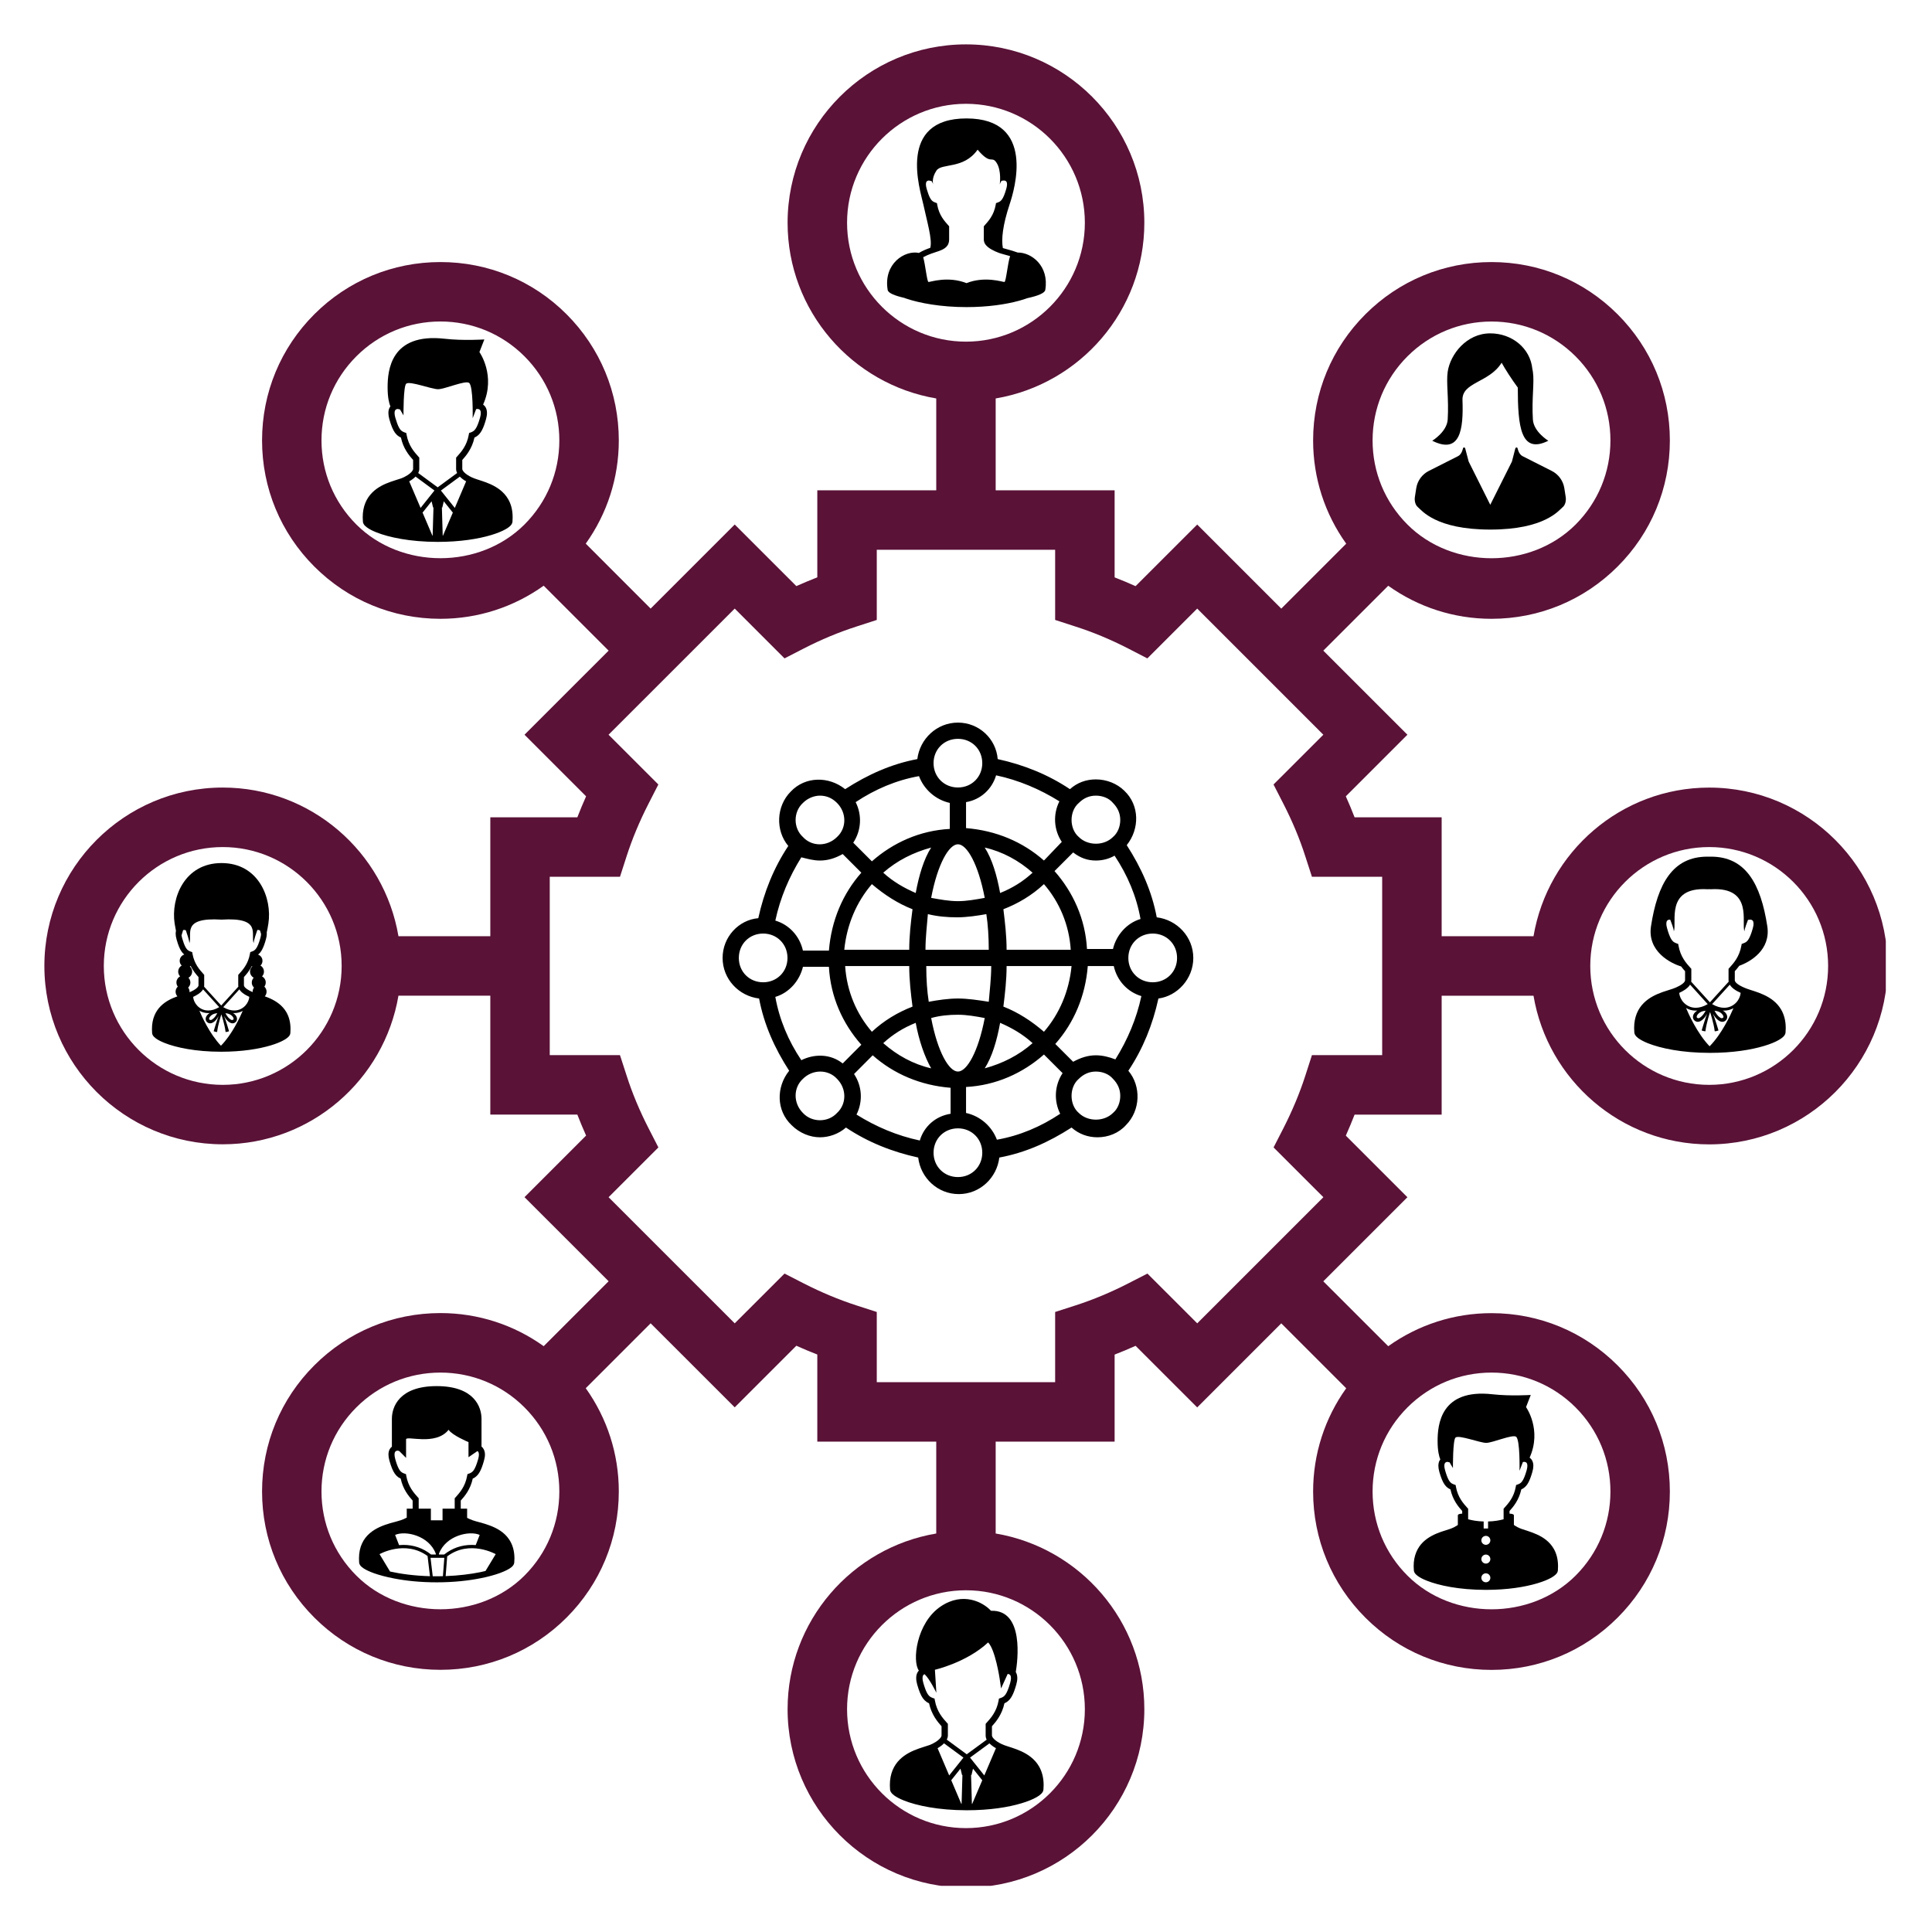 <svg xmlns="http://www.w3.org/2000/svg" xmlns:xlink="http://www.w3.org/1999/xlink" width="256" zoomAndPan="magnify" viewBox="0 0 192 192" height="256" preserveAspectRatio="xMidYMid meet" version="1.0">
  <defs>
    <clipPath id="f118435bc9">
      <path d="M 4.41 4.41 L 187.41 4.41 L 187.41 187.41 L 4.41 187.41 Z M 4.41 4.41 " clip-rule="nonzero"/>
    </clipPath>
    <clipPath id="59614013eb">
      <path d="M 36 33.602 L 51 33.602 L 51 53.852 L 36 53.852 Z M 36 33.602 " clip-rule="nonzero"/>
    </clipPath>
    <clipPath id="dedbd57843">
      <path d="M 88 11.77 L 104 11.77 L 104 30.52 L 88 30.52 Z M 88 11.77 " clip-rule="nonzero"/>
    </clipPath>
    <clipPath id="3757fb591d">
      <path d="M 140 138.5 L 155 138.5 L 155 158 L 140 158 Z M 140 138.5 " clip-rule="nonzero"/>
    </clipPath>
    <clipPath id="819b729dbe">
      <path d="M 162 85.133 L 178 85.133 L 178 104.633 L 162 104.633 Z M 162 85.133 " clip-rule="nonzero"/>
    </clipPath>
    <clipPath id="e35df71a75">
      <path d="M 140 44 L 156 44 L 156 52.629 L 140 52.629 Z M 140 44 " clip-rule="nonzero"/>
    </clipPath>
    <clipPath id="87e05bf22d">
      <path d="M 142 33.129 L 154 33.129 L 154 45 L 142 45 Z M 142 33.129 " clip-rule="nonzero"/>
    </clipPath>
    <clipPath id="7e13988fae">
      <path d="M 88 158.902 L 104 158.902 L 104 179.902 L 88 179.902 Z M 88 158.902 " clip-rule="nonzero"/>
    </clipPath>
    <clipPath id="2a7465e4bc">
      <path d="M 35 137.75 L 52 137.75 L 52 157.25 L 35 157.25 Z M 35 137.75 " clip-rule="nonzero"/>
    </clipPath>
    <clipPath id="d25178cfb1">
      <path d="M 15 85.77 L 29 85.77 L 29 104.52 L 15 104.52 Z M 15 85.77 " clip-rule="nonzero"/>
    </clipPath>
  </defs>
  <rect x="-19.2" width="230.4" fill="#ffffff" y="-19.2" height="230.4" fill-opacity="1"/>
  <g id="net">
    <path transform="scale(1.7) translate(-40,-40)"  d="M 109.758 96 C 109.758 94.766 108.809 93.77 107.621 93.625 C 107.336 92.109 106.723 90.734 105.867 89.406 C 106.625 88.457 106.625 87.078 105.727 86.227 C 105.297 85.801 104.68 85.562 104.062 85.562 C 103.496 85.562 102.973 85.75 102.547 86.133 C 101.266 85.277 99.844 84.707 98.324 84.375 C 98.23 83.191 97.234 82.242 96 82.242 C 94.766 82.242 93.77 83.191 93.625 84.375 C 92.109 84.66 90.734 85.277 89.406 86.133 C 88.457 85.371 87.078 85.371 86.227 86.273 C 85.371 87.129 85.324 88.551 86.082 89.453 C 85.23 90.734 84.66 92.156 84.328 93.676 C 83.191 93.77 82.242 94.766 82.242 96 C 82.242 97.234 83.191 98.23 84.375 98.371 C 84.66 99.891 85.277 101.266 86.133 102.594 C 85.371 103.543 85.371 104.918 86.273 105.773 C 86.746 106.246 87.363 106.484 87.934 106.484 C 88.457 106.484 89.023 106.293 89.453 105.914 C 90.734 106.77 92.156 107.336 93.676 107.668 C 93.816 108.855 94.812 109.805 96.047 109.805 C 97.281 109.805 98.277 108.855 98.418 107.668 C 99.938 107.387 101.312 106.77 102.641 105.914 C 103.066 106.293 103.59 106.484 104.16 106.484 C 104.777 106.484 105.395 106.246 105.82 105.773 C 106.672 104.918 106.723 103.496 105.961 102.594 C 106.816 101.312 107.387 99.891 107.719 98.371 C 108.809 98.23 109.758 97.234 109.758 96 Z M 104.062 101.691 C 103.59 101.691 103.164 101.836 102.734 102.07 L 101.691 101.027 C 102.785 99.793 103.449 98.23 103.59 96.473 L 105.109 96.473 C 105.297 97.328 105.914 97.992 106.723 98.23 C 106.438 99.559 105.914 100.789 105.203 101.93 C 104.824 101.785 104.445 101.691 104.062 101.691 Z M 96.473 105.062 L 96.473 103.543 C 98.23 103.449 99.793 102.734 101.027 101.645 L 102.117 102.734 C 101.645 103.449 101.598 104.348 101.977 105.109 C 100.84 105.867 99.605 106.391 98.277 106.625 C 97.992 105.867 97.328 105.25 96.473 105.062 Z M 93.77 106.672 C 92.441 106.391 91.207 105.867 90.07 105.156 C 90.449 104.395 90.402 103.496 89.926 102.785 L 91.016 101.691 C 92.25 102.785 93.816 103.449 95.57 103.59 L 95.57 105.109 C 94.672 105.25 94.008 105.867 93.77 106.672 Z M 86.844 101.977 C 86.082 100.84 85.562 99.605 85.324 98.277 C 86.133 98.039 86.746 97.328 86.938 96.52 L 88.457 96.52 C 88.551 98.277 89.262 99.844 90.352 101.074 L 89.262 102.168 C 88.551 101.598 87.602 101.598 86.844 101.977 Z M 87.934 90.305 C 88.41 90.305 88.836 90.164 89.262 89.926 L 90.352 91.016 C 89.262 92.25 88.598 93.816 88.457 95.57 L 86.938 95.57 C 86.746 94.719 86.133 94.055 85.324 93.816 C 85.609 92.488 86.133 91.254 86.844 90.117 C 87.223 90.211 87.555 90.305 87.934 90.305 Z M 95.523 86.938 L 95.523 88.457 C 93.77 88.551 92.203 89.262 90.969 90.352 L 89.879 89.262 C 90.352 88.551 90.402 87.648 90.02 86.891 C 91.16 86.133 92.395 85.609 93.723 85.371 C 94.008 86.133 94.672 86.746 95.523 86.938 Z M 98.23 85.324 C 99.559 85.609 100.789 86.133 101.93 86.844 C 101.551 87.602 101.598 88.504 102.07 89.215 L 101.027 90.305 C 99.793 89.215 98.23 88.551 96.473 88.41 L 96.473 86.891 C 97.328 86.746 97.992 86.133 98.23 85.324 Z M 105.156 90.02 C 105.914 91.16 106.438 92.395 106.672 93.723 C 105.867 93.961 105.25 94.672 105.062 95.477 L 103.543 95.477 C 103.449 93.723 102.734 92.156 101.645 90.922 L 102.734 89.832 C 103.164 90.164 103.59 90.305 104.062 90.305 C 104.445 90.305 104.824 90.211 105.156 90.02 Z M 96 102.641 C 95.477 102.641 94.812 101.504 94.434 99.512 C 94.957 99.367 95.477 99.32 96 99.32 C 96.52 99.32 97.043 99.414 97.566 99.512 C 97.184 101.504 96.52 102.641 96 102.641 Z M 96 98.371 C 95.43 98.371 94.812 98.465 94.293 98.562 C 94.195 97.945 94.148 97.234 94.148 96.473 L 97.945 96.473 C 97.945 97.234 97.848 97.945 97.801 98.562 C 97.184 98.465 96.566 98.371 96 98.371 Z M 94.102 95.523 C 94.102 94.766 94.195 94.055 94.242 93.438 C 94.812 93.578 95.383 93.625 95.953 93.625 C 96.52 93.625 97.137 93.531 97.66 93.438 C 97.754 94.055 97.801 94.766 97.801 95.523 Z M 96 92.68 C 95.477 92.68 94.957 92.582 94.434 92.488 C 94.812 90.496 95.477 89.355 96 89.355 C 96.52 89.355 97.184 90.496 97.566 92.488 C 97.043 92.582 96.52 92.68 96 92.68 Z M 97.566 89.547 C 98.609 89.785 99.559 90.305 100.363 91.016 C 99.793 91.539 99.176 91.918 98.465 92.203 C 98.277 91.16 97.992 90.211 97.566 89.547 Z M 93.531 92.203 C 92.867 91.918 92.203 91.539 91.633 91.016 C 92.441 90.305 93.391 89.832 94.434 89.547 C 94.008 90.211 93.723 91.16 93.531 92.203 Z M 90.969 91.684 C 91.684 92.297 92.488 92.82 93.344 93.152 C 93.246 93.91 93.152 94.719 93.152 95.523 L 89.355 95.523 C 89.5 94.055 90.07 92.727 90.969 91.684 Z M 93.152 96.473 C 93.152 97.281 93.246 98.086 93.344 98.844 C 92.488 99.176 91.684 99.652 90.969 100.316 C 90.07 99.273 89.5 97.945 89.406 96.473 Z M 93.531 99.793 C 93.723 100.84 94.055 101.785 94.434 102.453 C 93.391 102.215 92.441 101.691 91.633 100.98 C 92.203 100.457 92.82 100.078 93.531 99.793 Z M 98.465 99.793 C 99.129 100.078 99.793 100.457 100.363 100.98 C 99.559 101.691 98.609 102.168 97.566 102.453 C 97.992 101.785 98.277 100.84 98.465 99.793 Z M 101.027 100.316 C 100.316 99.699 99.512 99.176 98.656 98.844 C 98.75 98.086 98.844 97.281 98.844 96.473 L 102.641 96.473 C 102.5 97.945 101.93 99.273 101.027 100.316 Z M 98.844 95.523 C 98.844 94.719 98.75 93.91 98.656 93.152 C 99.512 92.82 100.316 92.348 101.027 91.684 C 101.93 92.727 102.5 94.055 102.594 95.523 Z M 108.809 96 C 108.809 96.805 108.191 97.422 107.387 97.422 C 106.578 97.422 105.961 96.805 105.961 96 C 105.961 95.191 106.578 94.574 107.387 94.574 C 108.191 94.574 108.809 95.191 108.809 96 Z M 105.062 86.938 C 105.344 87.223 105.488 87.555 105.488 87.934 C 105.488 88.312 105.344 88.691 105.062 88.93 C 104.539 89.453 103.59 89.453 103.066 88.93 C 102.785 88.691 102.641 88.312 102.641 87.934 C 102.641 87.555 102.785 87.176 103.066 86.938 C 103.352 86.652 103.684 86.512 104.062 86.512 C 104.445 86.512 104.824 86.652 105.062 86.938 Z M 96 83.191 C 96.805 83.191 97.422 83.805 97.422 84.613 C 97.422 85.418 96.805 86.035 96 86.035 C 95.191 86.035 94.574 85.418 94.574 84.613 C 94.574 83.805 95.191 83.191 96 83.191 Z M 86.938 86.938 C 87.223 86.652 87.602 86.512 87.934 86.512 C 88.312 86.512 88.645 86.652 88.93 86.938 C 89.5 87.508 89.5 88.41 88.93 88.93 C 88.359 89.5 87.461 89.5 86.938 88.93 C 86.367 88.41 86.367 87.461 86.938 86.938 Z M 83.191 96 C 83.191 95.191 83.805 94.574 84.613 94.574 C 85.418 94.574 86.035 95.191 86.035 96 C 86.035 96.805 85.418 97.422 84.613 97.422 C 83.805 97.422 83.191 96.805 83.191 96 Z M 86.938 105.062 C 86.367 104.492 86.367 103.59 86.938 103.066 C 87.508 102.5 88.41 102.5 88.93 103.066 C 89.5 103.637 89.5 104.539 88.93 105.062 C 88.41 105.629 87.461 105.629 86.938 105.062 Z M 96 108.809 C 95.191 108.809 94.574 108.191 94.574 107.387 C 94.574 106.578 95.191 105.961 96 105.961 C 96.805 105.961 97.422 106.578 97.422 107.387 C 97.422 108.191 96.805 108.809 96 108.809 Z M 105.062 105.062 C 104.539 105.582 103.59 105.582 103.066 105.062 C 102.785 104.824 102.641 104.445 102.641 104.062 C 102.641 103.684 102.785 103.305 103.066 103.066 C 103.352 102.785 103.684 102.641 104.062 102.641 C 104.445 102.641 104.824 102.785 105.062 103.066 C 105.344 103.352 105.488 103.684 105.488 104.062 C 105.488 104.445 105.344 104.824 105.062 105.062 Z M 105.062 105.062 " fill-opacity="1" fill-rule="nonzero"/>
    <animate
    attributeName="fill"
    values="#ffb800; #5a1237; #4B4F4E; #ffb800"
    dur="12s"
    repeatCount="indefinite"
    />
  </g>

  <g id="structure">
    <g clip-path="url(#f118435bc9)">
      <path fill="#5a1237" d="M 169.859 78.27 C 161.094 78.27 153.812 84.672 152.398 93.043 L 143.27 93.043 L 143.27 81.223 L 134.617 81.223 C 134.348 80.531 134.059 79.832 133.746 79.137 L 139.867 73.016 L 131.508 64.66 L 137.961 58.211 C 140.941 60.336 144.488 61.496 148.223 61.496 C 152.957 61.496 157.406 59.652 160.754 56.305 C 164.105 52.961 165.949 48.508 165.949 43.77 C 165.949 39.035 164.105 34.586 160.754 31.234 C 157.406 27.887 152.957 26.043 148.223 26.043 C 143.488 26.043 139.035 27.887 135.691 31.234 C 132.34 34.582 130.496 39.035 130.496 43.77 C 130.496 47.504 131.656 51.055 133.785 54.031 L 127.332 60.484 L 118.977 52.129 L 112.852 58.25 C 112.16 57.941 111.465 57.648 110.77 57.379 L 110.77 48.727 L 98.949 48.727 L 98.949 39.598 C 107.32 38.184 113.723 30.902 113.723 22.137 C 113.723 12.359 105.773 4.41 95.996 4.41 C 86.219 4.41 78.27 12.359 78.27 22.137 C 78.27 30.902 84.672 38.18 93.043 39.598 L 93.043 48.727 L 81.223 48.727 L 81.223 57.375 C 80.531 57.645 79.832 57.938 79.141 58.246 L 73.016 52.125 L 64.66 60.48 L 58.211 54.027 C 60.336 51.051 61.496 47.504 61.496 43.77 C 61.496 39.031 59.652 34.582 56.305 31.23 C 52.957 27.883 48.504 26.043 43.77 26.043 C 39.039 26.043 34.586 27.883 31.238 31.23 C 27.887 34.578 26.043 39.031 26.043 43.77 C 26.043 48.504 27.887 52.953 31.238 56.305 C 34.586 59.652 39.039 61.496 43.77 61.496 C 47.504 61.496 51.051 60.332 54.031 58.207 L 60.484 64.66 L 52.125 73.016 L 58.246 79.137 C 57.938 79.828 57.645 80.527 57.375 81.223 L 48.727 81.223 L 48.727 93.039 L 39.598 93.039 C 38.184 84.668 30.902 78.266 22.137 78.266 C 12.359 78.266 4.41 86.219 4.41 95.992 C 4.41 105.77 12.359 113.719 22.137 113.719 C 30.902 113.719 38.18 107.316 39.598 98.949 L 48.727 98.949 L 48.727 110.766 L 57.375 110.766 C 57.645 111.461 57.934 112.156 58.246 112.852 L 52.125 118.973 L 60.484 127.328 L 54.031 133.781 C 51.055 131.652 47.504 130.492 43.77 130.492 C 39.035 130.492 34.586 132.336 31.238 135.684 C 27.887 139.031 26.043 143.484 26.043 148.219 C 26.043 152.957 27.887 157.406 31.238 160.754 C 34.586 164.102 39.039 165.945 43.77 165.945 C 48.504 165.945 52.957 164.102 56.305 160.754 C 59.652 157.406 61.496 152.957 61.496 148.219 C 61.496 144.484 60.336 140.938 58.211 137.957 L 64.66 131.508 L 73.016 139.859 L 79.141 133.738 C 79.832 134.051 80.531 134.344 81.223 134.609 L 81.223 143.27 L 93.043 143.27 L 93.043 152.398 C 84.672 153.809 78.27 161.09 78.27 169.859 C 78.27 179.633 86.219 187.586 95.996 187.586 C 105.773 187.586 113.723 179.633 113.723 169.859 C 113.723 161.094 107.32 153.812 98.949 152.398 L 98.949 143.27 L 110.77 143.27 L 110.77 134.617 C 111.465 134.348 112.16 134.059 112.852 133.746 L 118.977 139.867 L 127.332 131.512 L 133.785 137.965 C 131.656 140.941 130.496 144.492 130.496 148.227 C 130.496 152.961 132.34 157.41 135.691 160.762 C 139.035 164.109 143.488 165.953 148.223 165.953 C 152.957 165.953 157.406 164.109 160.754 160.762 C 164.105 157.414 165.949 152.961 165.949 148.227 C 165.949 143.488 164.105 139.039 160.754 135.691 C 157.406 132.344 152.957 130.5 148.223 130.5 C 144.488 130.5 140.941 131.66 137.961 133.785 L 131.508 127.336 L 139.867 118.98 L 133.746 112.859 C 134.055 112.164 134.348 111.465 134.617 110.773 L 143.27 110.773 L 143.27 98.953 L 152.398 98.953 C 153.809 107.324 161.09 113.727 169.859 113.727 C 179.633 113.727 187.586 105.777 187.586 96 C 187.586 86.223 179.633 78.27 169.859 78.27 Z M 139.871 35.414 C 142.105 33.184 145.07 31.953 148.227 31.953 C 151.379 31.953 154.348 33.184 156.582 35.414 C 158.812 37.645 160.043 40.613 160.043 43.77 C 160.043 46.93 158.812 49.895 156.582 52.129 C 152.113 56.594 144.336 56.594 139.871 52.129 C 137.637 49.895 136.406 46.93 136.406 43.77 C 136.406 40.613 137.637 37.645 139.871 35.414 Z M 52.121 52.125 C 47.66 56.59 39.879 56.59 35.414 52.125 C 33.18 49.891 31.949 46.926 31.949 43.77 C 31.949 40.609 33.18 37.645 35.414 35.41 C 37.645 33.18 40.613 31.949 43.77 31.949 C 46.922 31.949 49.891 33.18 52.121 35.41 C 54.355 37.645 55.586 40.609 55.586 43.77 C 55.586 46.926 54.355 49.891 52.121 52.125 Z M 22.137 107.812 C 15.617 107.812 10.316 102.516 10.316 95.996 C 10.316 89.48 15.617 84.18 22.137 84.18 C 28.652 84.18 33.953 89.48 33.953 95.996 C 33.953 102.516 28.652 107.812 22.137 107.812 Z M 52.121 156.582 C 47.656 161.043 39.875 161.043 35.414 156.582 C 33.18 154.348 31.949 151.379 31.949 148.223 C 31.949 145.062 33.18 142.098 35.414 139.863 C 37.645 137.633 40.613 136.406 43.77 136.406 C 46.922 136.406 49.891 137.633 52.121 139.863 C 54.355 142.098 55.586 145.062 55.586 148.223 C 55.586 151.379 54.355 154.348 52.121 156.582 Z M 139.871 139.867 C 142.105 137.637 145.07 136.406 148.227 136.406 C 151.379 136.406 154.348 137.637 156.582 139.867 C 158.812 142.102 160.043 145.066 160.043 148.227 C 160.043 151.383 158.812 154.352 156.582 156.582 C 152.113 161.047 144.336 161.047 139.871 156.582 C 137.637 154.352 136.406 151.383 136.406 148.227 C 136.406 145.066 137.637 142.102 139.871 139.867 Z M 84.18 22.137 C 84.18 15.617 89.48 10.316 95.996 10.316 C 102.516 10.316 107.812 15.617 107.812 22.137 C 107.812 28.652 102.516 33.953 95.996 33.953 C 89.48 33.953 84.18 28.652 84.18 22.137 Z M 107.812 169.859 C 107.812 176.375 102.516 181.676 95.996 181.676 C 89.48 181.676 84.18 176.375 84.18 169.859 C 84.18 163.34 89.48 158.039 95.996 158.039 C 102.516 158.039 107.812 163.34 107.812 169.859 Z M 137.359 104.859 L 130.379 104.859 L 129.719 106.906 C 129.164 108.633 128.43 110.383 127.547 112.117 L 126.566 114.031 L 131.516 118.977 L 118.98 131.512 L 114.031 126.566 L 112.117 127.547 C 110.387 128.434 108.633 129.164 106.906 129.723 L 104.859 130.383 L 104.859 137.359 L 87.133 137.359 L 87.133 130.383 L 85.09 129.723 C 83.363 129.164 81.609 128.43 79.879 127.547 L 77.965 126.566 L 73.016 131.512 L 60.48 118.977 L 65.43 114.031 L 64.449 112.117 C 63.562 110.383 62.828 108.633 62.277 106.906 L 61.613 104.859 L 54.633 104.859 L 54.633 87.133 L 61.613 87.133 L 62.273 85.086 C 62.828 83.359 63.562 81.609 64.445 79.879 L 65.426 77.961 L 60.477 73.016 L 73.016 60.48 L 77.965 65.43 L 79.879 64.445 C 81.598 63.562 83.352 62.832 85.086 62.273 L 87.133 61.609 L 87.133 54.633 L 104.859 54.633 L 104.859 61.609 L 106.906 62.273 C 108.641 62.828 110.391 63.562 112.113 64.445 L 114.023 65.43 L 118.977 60.48 L 131.512 73.016 L 126.562 77.961 L 127.543 79.879 C 128.43 81.609 129.164 83.359 129.715 85.086 L 130.379 87.133 L 137.359 87.133 Z M 169.859 107.812 C 163.34 107.812 158.039 102.516 158.039 95.996 C 158.039 89.48 163.34 84.18 169.859 84.18 C 176.375 84.18 181.676 89.48 181.676 95.996 C 181.676 102.516 176.375 107.812 169.859 107.812 Z M 169.859 107.812 " fill-opacity="1" fill-rule="nonzero"/>
    </g>
  </g>
  <g clip-path="url(#59614013eb)">
    <path fill="#000000ff" d="M 50.492 49.59 C 50.066 48.863 49.406 48.426 48.773 48.133 C 48.141 47.844 47.512 47.688 47.137 47.543 C 46.836 47.434 46.512 47.258 46.277 47.07 C 46.16 46.977 46.07 46.883 46.016 46.797 C 45.957 46.715 45.941 46.648 45.941 46.605 C 45.941 46.305 45.941 46.168 45.941 45.711 C 46.34 45.266 46.914 44.578 47.152 43.484 C 47.234 43.445 47.316 43.402 47.395 43.348 C 47.59 43.215 47.754 43.02 47.895 42.75 C 48.039 42.484 48.164 42.141 48.297 41.672 C 48.363 41.434 48.395 41.23 48.395 41.047 C 48.395 40.832 48.352 40.648 48.273 40.5 C 48.203 40.371 48.109 40.277 48.012 40.207 C 49.305 37.316 47.645 34.988 47.645 34.988 L 48.133 33.734 C 48.133 33.734 46.043 33.875 44.184 33.664 C 38.816 33.062 38.52 36.824 38.52 38.496 C 38.52 39.496 38.668 40.078 38.797 40.395 C 38.77 40.43 38.742 40.461 38.723 40.5 C 38.641 40.648 38.598 40.832 38.598 41.047 C 38.598 41.23 38.629 41.434 38.695 41.672 C 38.875 42.297 39.039 42.699 39.246 42.996 C 39.352 43.141 39.469 43.258 39.602 43.348 C 39.68 43.402 39.762 43.445 39.844 43.484 C 40.078 44.574 40.652 45.266 41.055 45.711 C 41.055 46.168 41.055 46.305 41.055 46.605 C 41.055 46.641 41.035 46.711 40.973 46.801 C 40.883 46.934 40.707 47.09 40.5 47.223 C 40.293 47.359 40.059 47.473 39.863 47.543 C 39.609 47.633 39.242 47.73 38.84 47.875 C 38.238 48.086 37.547 48.395 36.992 48.949 C 36.438 49.5 36.043 50.305 36.047 51.414 C 36.047 51.555 36.055 51.699 36.066 51.852 C 36.074 51.945 36.105 52.023 36.148 52.09 C 36.223 52.215 36.328 52.309 36.457 52.406 C 36.684 52.578 37 52.742 37.41 52.906 C 38.641 53.395 40.719 53.848 43.496 53.852 C 45.754 53.852 47.551 53.551 48.805 53.176 C 49.43 52.988 49.918 52.781 50.27 52.582 C 50.445 52.48 50.59 52.379 50.703 52.27 C 50.758 52.215 50.805 52.156 50.848 52.09 C 50.887 52.023 50.922 51.945 50.93 51.852 C 50.941 51.699 50.945 51.555 50.945 51.414 C 50.949 50.676 50.777 50.07 50.492 49.59 Z M 42.996 53.23 C 42.988 53.227 42.977 53.227 42.969 53.227 L 41.988 50.926 L 42 50.934 L 42.891 49.82 L 43.039 50.434 L 43.078 50.434 Z M 41.797 50.477 L 40.668 47.836 C 40.809 47.754 40.949 47.664 41.078 47.562 C 41.152 47.5 41.23 47.434 41.297 47.363 L 43.176 48.746 Z M 41.562 47.008 C 41.625 46.887 41.668 46.754 41.668 46.605 C 41.668 46.277 41.668 46.152 41.668 45.594 L 41.668 45.477 L 41.59 45.391 C 41.172 44.922 40.605 44.305 40.406 43.207 L 40.375 43.031 L 40.207 42.973 C 40.102 42.934 40.02 42.895 39.949 42.844 C 39.844 42.773 39.75 42.672 39.641 42.465 C 39.531 42.258 39.414 41.949 39.285 41.504 C 39.23 41.309 39.211 41.156 39.211 41.047 C 39.211 40.914 39.234 40.84 39.262 40.789 C 39.301 40.719 39.348 40.688 39.406 40.664 C 39.449 40.648 39.492 40.645 39.52 40.641 L 39.754 40.691 L 40.098 41.281 C 40.098 41.281 40.078 38.348 40.375 38.125 C 40.746 37.844 42.883 38.68 43.535 38.68 C 44.184 38.68 46.25 37.773 46.617 38.051 C 47.043 38.367 46.973 41.562 46.973 41.562 L 47.32 40.656 L 47.465 40.641 C 47.488 40.641 47.582 40.652 47.641 40.691 C 47.676 40.715 47.707 40.742 47.73 40.789 C 47.758 40.84 47.781 40.914 47.781 41.047 C 47.781 41.156 47.762 41.309 47.707 41.504 C 47.539 42.102 47.387 42.445 47.246 42.637 C 47.18 42.734 47.113 42.797 47.043 42.844 C 46.973 42.895 46.891 42.934 46.785 42.973 L 46.617 43.031 L 46.586 43.207 C 46.391 44.305 45.824 44.922 45.406 45.391 L 45.328 45.477 L 45.328 45.594 C 45.328 46.152 45.328 46.277 45.328 46.605 C 45.328 46.75 45.367 46.887 45.43 47.008 L 43.496 48.43 Z M 44.023 53.23 C 44.016 53.23 44.008 53.23 43.996 53.23 L 43.914 50.434 L 43.957 50.434 L 44.102 49.82 L 44.996 50.934 L 45.008 50.926 Z M 45.199 50.477 L 43.816 48.75 L 45.695 47.367 C 45.824 47.496 45.973 47.617 46.133 47.723 C 46.195 47.762 46.262 47.797 46.324 47.832 Z M 45.199 50.477 " fill-opacity="1" fill-rule="nonzero"/>
    <!-- Parpadeo -->
    <animate attributeName="opacity" 
    values="1;0;1" dur="8s" 
    repeatCount="indefinite" />
  </g>
  <g clip-path="url(#dedbd57843)">
    <path fill="#000000ff" d="M 101.133 25.098 C 101.133 25.098 101.129 25.094 101.125 25.094 C 100.793 24.969 100.465 24.875 100.176 24.797 C 99.984 24.742 99.812 24.699 99.664 24.652 C 99.5 23.789 99.645 22.379 100.34 20.289 C 100.793 18.926 102.992 11.77 96.047 11.77 C 89.102 11.77 91.453 18.883 91.754 20.289 C 92.129 22.031 92.676 23.832 92.449 24.629 C 92.109 24.746 91.723 24.898 91.32 25.137 C 89.922 24.836 87.781 26.207 88.215 28.809 C 88.258 29.121 88.914 29.383 89.848 29.598 C 89.918 29.621 89.988 29.648 90.066 29.676 C 91.367 30.117 93.512 30.52 96.047 30.52 C 98.168 30.52 99.961 30.246 101.238 29.898 C 101.559 29.812 101.848 29.723 102.102 29.629 C 103.109 29.41 103.832 29.137 103.879 28.809 C 104.277 26.426 102.508 25.074 101.133 25.098 Z M 99.816 28.023 C 99.617 28.023 97.883 27.414 96.047 28.137 C 94.211 27.414 92.477 28.023 92.277 28.023 C 92.121 28.023 91.969 26.324 91.746 25.562 C 92.309 25.254 92.844 25.109 93.293 24.953 C 93.586 24.848 93.832 24.738 94.027 24.551 C 94.121 24.461 94.199 24.348 94.25 24.219 C 94.301 24.094 94.324 23.953 94.324 23.809 C 94.324 23.504 94.324 23.121 94.324 22.598 L 94.324 22.488 L 94.25 22.406 C 93.859 21.965 93.324 21.387 93.141 20.352 L 93.113 20.188 L 92.953 20.129 C 92.855 20.094 92.777 20.059 92.711 20.012 C 92.613 19.941 92.523 19.848 92.418 19.652 C 92.316 19.457 92.207 19.168 92.086 18.75 C 92.035 18.566 92.016 18.426 92.016 18.316 C 92.016 18.195 92.039 18.125 92.062 18.078 C 92.098 18.012 92.145 17.984 92.199 17.961 C 92.238 17.945 92.281 17.941 92.305 17.938 L 92.582 17.996 C 92.688 18.164 92.738 18.324 92.738 18.324 C 92.738 18.324 92.539 17.734 93.066 16.949 C 93.574 16.184 95.77 16.848 97.152 14.875 C 98.508 16.473 98.535 15.426 99.027 16.16 C 99.555 16.949 99.355 18.324 99.355 18.324 C 99.355 18.324 99.414 18.141 99.531 17.965 L 99.773 17.938 C 99.793 17.938 99.887 17.945 99.945 17.988 C 99.98 18.008 100.008 18.031 100.031 18.078 C 100.055 18.125 100.078 18.195 100.078 18.316 C 100.078 18.426 100.059 18.566 100.008 18.75 C 99.848 19.309 99.707 19.637 99.574 19.816 C 99.508 19.906 99.449 19.965 99.383 20.012 C 99.316 20.059 99.238 20.094 99.141 20.129 L 98.98 20.188 L 98.953 20.352 C 98.77 21.387 98.234 21.965 97.844 22.406 L 97.77 22.488 L 97.77 22.598 C 97.77 23.121 97.77 23.504 97.77 23.809 C 97.77 24 97.84 24.172 97.941 24.309 C 98.098 24.512 98.309 24.664 98.543 24.797 C 98.773 24.93 99.027 25.039 99.266 25.129 C 99.555 25.234 99.918 25.316 100.316 25.434 C 100.336 25.441 100.359 25.449 100.383 25.453 C 100.141 26.148 99.98 28.023 99.816 28.023 Z M 99.816 28.023 " fill-opacity="1" fill-rule="nonzero"/>
  </g>
  <g clip-path="url(#3757fb591d)">
    <path fill="#000000ff" d="M 154.398 153.895 C 153.988 153.195 153.355 152.773 152.746 152.496 C 152.133 152.215 151.531 152.062 151.168 151.926 C 150.922 151.836 150.66 151.699 150.449 151.547 L 150.449 150.586 C 150.438 150.461 150.188 150.43 150.016 150.426 C 150.016 150.352 150.016 150.266 150.016 150.16 C 150.402 149.734 150.953 149.07 151.184 148.016 C 151.262 147.98 151.34 147.938 151.414 147.887 C 151.605 147.758 151.766 147.566 151.898 147.312 C 152.035 147.055 152.156 146.723 152.285 146.273 C 152.352 146.043 152.383 145.844 152.383 145.668 C 152.383 145.465 152.34 145.289 152.262 145.145 C 152.195 145.016 152.105 144.926 152.012 144.859 C 153.258 142.078 151.656 139.836 151.656 139.836 L 152.125 138.629 C 152.125 138.629 150.113 138.762 148.324 138.562 C 143.156 137.98 142.867 141.602 142.867 143.211 C 142.867 144.176 143.012 144.738 143.137 145.043 C 143.113 145.074 143.086 145.105 143.062 145.145 C 142.988 145.289 142.945 145.465 142.945 145.668 C 142.945 145.844 142.977 146.043 143.039 146.273 C 143.215 146.871 143.367 147.262 143.57 147.547 C 143.672 147.688 143.785 147.801 143.91 147.887 C 143.988 147.938 144.066 147.98 144.145 148.016 C 144.371 149.066 144.926 149.734 145.312 150.16 C 145.312 150.266 145.312 150.352 145.312 150.426 C 145.141 150.43 144.891 150.461 144.879 150.586 L 144.879 151.547 C 144.844 151.57 144.812 151.594 144.777 151.617 C 144.578 151.746 144.355 151.855 144.164 151.922 C 143.918 152.012 143.566 152.105 143.18 152.242 C 142.598 152.449 141.934 152.746 141.398 153.277 C 140.867 153.809 140.484 154.586 140.488 155.652 C 140.488 155.789 140.496 155.93 140.508 156.074 C 140.516 156.164 140.547 156.238 140.586 156.305 C 140.66 156.422 140.758 156.516 140.883 156.609 C 141.102 156.773 141.406 156.934 141.805 157.09 C 142.988 157.559 144.988 157.996 147.664 158 C 149.836 158 151.566 157.707 152.773 157.348 C 153.375 157.168 153.848 156.973 154.188 156.777 C 154.355 156.68 154.492 156.582 154.602 156.477 C 154.656 156.422 154.703 156.367 154.742 156.305 C 154.781 156.238 154.812 156.164 154.82 156.074 C 154.832 155.93 154.836 155.789 154.836 155.652 C 154.836 154.941 154.672 154.359 154.398 153.895 Z M 147.664 157.246 C 147.418 157.246 147.215 157.047 147.215 156.801 C 147.215 156.555 147.418 156.355 147.664 156.355 C 147.91 156.355 148.109 156.555 148.109 156.801 C 148.109 157.047 147.91 157.246 147.664 157.246 Z M 147.664 155.387 C 147.418 155.387 147.215 155.188 147.215 154.941 C 147.215 154.691 147.418 154.492 147.664 154.492 C 147.91 154.492 148.109 154.691 148.109 154.941 C 148.109 155.188 147.91 155.387 147.664 155.387 Z M 147.664 153.523 C 147.418 153.523 147.215 153.324 147.215 153.078 C 147.215 152.832 147.418 152.633 147.664 152.633 C 147.91 152.633 148.109 152.832 148.109 153.078 C 148.109 153.324 147.91 153.523 147.664 153.523 Z M 149.426 149.934 L 149.426 150.051 C 149.426 150.562 149.426 150.699 149.426 150.984 C 149.02 151.094 148.5 151.188 147.883 151.203 L 147.883 151.902 L 147.445 151.902 L 147.445 151.203 C 146.824 151.188 146.309 151.094 145.902 150.984 C 145.902 150.699 145.902 150.562 145.902 150.051 L 145.902 149.934 L 145.824 149.852 C 145.422 149.402 144.879 148.809 144.688 147.75 L 144.66 147.582 L 144.496 147.523 C 144.395 147.488 144.316 147.449 144.246 147.402 C 144.148 147.332 144.055 147.234 143.949 147.035 C 143.844 146.836 143.73 146.539 143.609 146.109 C 143.555 145.922 143.535 145.777 143.535 145.668 C 143.535 145.543 143.559 145.469 143.586 145.422 C 143.621 145.355 143.668 145.324 143.727 145.301 C 143.766 145.285 143.809 145.281 143.832 145.277 L 144.059 145.328 L 144.391 145.895 C 144.391 145.895 144.371 143.07 144.656 142.855 C 145.016 142.586 147.074 143.391 147.699 143.391 C 148.324 143.391 150.316 142.52 150.668 142.781 C 151.078 143.09 151.008 146.164 151.008 146.164 L 151.344 145.293 L 151.484 145.277 C 151.508 145.277 151.594 145.289 151.656 145.328 C 151.688 145.352 151.715 145.375 151.742 145.422 C 151.766 145.469 151.789 145.543 151.789 145.668 C 151.789 145.777 151.77 145.922 151.719 146.109 C 151.555 146.684 151.41 147.016 151.273 147.203 C 151.207 147.297 151.148 147.355 151.078 147.402 C 151.012 147.449 150.934 147.488 150.828 147.523 L 150.668 147.582 L 150.637 147.75 C 150.449 148.809 149.902 149.402 149.5 149.852 Z M 149.426 149.934 " fill-opacity="1" fill-rule="nonzero"/>
    <!-- Parpadeo -->
    <animate attributeName="opacity" 
    values="1;0;1" dur="8s" 
    repeatCount="indefinite" />
  </g>
  <g clip-path="url(#819b729dbe)">
    <path fill="#000000" d="M 177.004 100.324 C 176.574 99.59 175.906 99.148 175.266 98.855 C 174.625 98.559 173.992 98.402 173.609 98.258 C 173.293 98.141 172.961 97.988 172.727 97.824 C 172.609 97.742 172.52 97.66 172.469 97.586 C 172.418 97.516 172.402 97.465 172.402 97.418 C 172.402 97.117 172.402 96.98 172.402 96.516 C 172.539 96.367 172.691 96.188 172.848 95.977 C 173.945 95.586 175.992 94.398 175.633 92.051 C 174.984 87.828 173.48 85.133 170.031 85.133 C 169.973 85.133 169.914 85.137 169.852 85.137 C 169.793 85.137 169.734 85.133 169.676 85.133 C 166.227 85.133 164.723 87.828 164.074 92.051 C 163.691 94.555 166.047 95.742 167.066 96.043 C 167.207 96.227 167.34 96.383 167.461 96.516 C 167.461 96.98 167.461 97.117 167.461 97.422 C 167.461 97.457 167.445 97.512 167.387 97.59 C 167.305 97.703 167.129 97.84 166.918 97.957 C 166.707 98.078 166.469 98.18 166.258 98.254 C 166 98.344 165.629 98.449 165.223 98.59 C 164.613 98.809 163.914 99.117 163.355 99.676 C 162.793 100.234 162.395 101.051 162.398 102.168 C 162.398 102.312 162.406 102.457 162.418 102.613 C 162.426 102.707 162.461 102.785 162.5 102.852 C 162.578 102.98 162.684 103.074 162.812 103.176 C 163.043 103.344 163.363 103.512 163.777 103.68 C 165.02 104.172 167.121 104.633 169.93 104.633 C 172.215 104.633 174.031 104.328 175.297 103.949 C 175.93 103.762 176.426 103.555 176.781 103.348 C 176.957 103.246 177.102 103.145 177.215 103.035 C 177.273 102.98 177.32 102.922 177.363 102.852 C 177.402 102.785 177.438 102.707 177.445 102.613 C 177.457 102.457 177.465 102.312 177.465 102.168 C 177.465 101.422 177.289 100.812 177.004 100.324 Z M 166.809 93.984 L 166.777 93.809 L 166.605 93.746 C 166.5 93.707 166.418 93.668 166.344 93.621 C 166.238 93.543 166.145 93.441 166.031 93.234 C 165.922 93.023 165.801 92.715 165.676 92.262 C 165.617 92.066 165.598 91.914 165.598 91.801 C 165.598 91.668 165.625 91.59 165.648 91.539 C 165.688 91.469 165.734 91.441 165.797 91.414 C 165.84 91.398 165.883 91.395 165.91 91.391 L 165.992 91.41 C 166.355 92.332 166.348 92.527 166.34 92.562 C 166.688 91.742 165.434 88.133 169.676 88.371 C 169.738 88.371 169.793 88.367 169.852 88.367 C 169.914 88.367 169.969 88.371 170.031 88.371 C 174.273 88.133 173.02 91.742 173.367 92.562 C 173.359 92.527 173.352 92.332 173.715 91.414 L 173.938 91.391 C 173.957 91.391 174.059 91.398 174.121 91.441 C 174.156 91.465 174.188 91.492 174.215 91.539 C 174.238 91.59 174.266 91.668 174.266 91.801 C 174.266 91.914 174.246 92.066 174.188 92.262 C 174.02 92.867 173.863 93.215 173.723 93.41 C 173.652 93.508 173.59 93.57 173.516 93.621 C 173.445 93.668 173.363 93.707 173.254 93.746 L 173.086 93.809 L 173.055 93.984 C 172.855 95.098 172.285 95.719 171.859 96.191 L 171.781 96.281 L 171.781 96.398 C 171.781 96.961 171.781 97.09 171.781 97.422 C 171.781 97.469 171.785 97.512 171.793 97.559 L 169.93 99.609 L 168.066 97.555 C 168.074 97.512 168.082 97.469 168.082 97.422 C 168.082 97.09 168.082 96.961 168.082 96.398 L 168.082 96.281 L 168 96.191 C 167.578 95.719 167.008 95.098 166.809 93.984 Z M 166.879 98.672 C 167.078 98.578 167.285 98.473 167.469 98.344 C 167.625 98.234 167.77 98.113 167.883 97.965 C 167.91 97.93 167.934 97.891 167.957 97.852 L 169.711 99.789 C 169.27 100.047 168.867 100.152 168.52 100.152 C 168.012 100.152 167.602 99.93 167.312 99.621 C 167.051 99.336 166.902 98.98 166.879 98.672 Z M 169.602 100.555 L 169.566 100.41 C 169.566 100.41 169.566 100.41 169.57 100.406 C 169.57 100.406 169.586 100.492 169.602 100.555 Z M 169.504 100.445 C 169.203 101.02 168.902 101.156 168.863 101.176 C 168.801 101.199 168.707 101.18 168.684 101.164 C 168.582 101.105 168.617 101.039 168.625 100.984 C 168.625 100.957 168.793 100.5 169.504 100.445 Z M 169.898 103.98 C 168.652 102.68 167.777 100.699 167.559 100.176 C 167.832 100.336 168.156 100.434 168.52 100.434 C 168.57 100.434 168.621 100.434 168.676 100.43 C 168.156 100.746 168.176 101.188 168.359 101.379 C 168.754 101.789 169.312 101.395 169.648 100.746 C 169.465 101.199 169.109 102.402 169.109 102.402 C 169.109 102.402 169.297 102.488 169.484 102.488 C 169.57 101.688 169.941 100.582 169.945 100.578 C 169.945 100.582 170.32 101.688 170.406 102.488 C 170.594 102.488 170.781 102.402 170.781 102.402 C 170.781 102.402 170.426 101.199 170.238 100.746 C 170.578 101.395 171.133 101.789 171.531 101.379 C 171.715 101.188 171.734 100.746 171.215 100.43 C 171.258 100.434 171.301 100.434 171.34 100.434 C 171.691 100.434 172 100.344 172.266 100.195 C 171.996 100.836 171.121 102.742 169.898 103.98 Z M 170.289 100.555 C 170.301 100.492 170.32 100.406 170.32 100.406 C 170.32 100.41 170.32 100.41 170.324 100.41 Z M 170.387 100.445 C 171.094 100.5 171.262 100.957 171.266 100.984 C 171.273 101.039 171.309 101.105 171.207 101.164 C 171.18 101.18 171.086 101.199 171.027 101.176 C 170.988 101.156 170.688 101.02 170.387 100.445 Z M 172.551 99.621 C 172.262 99.93 171.852 100.152 171.34 100.152 C 170.992 100.152 170.594 100.047 170.148 99.789 L 171.906 97.855 C 171.926 97.891 171.945 97.922 171.969 97.953 C 172.133 98.176 172.363 98.34 172.613 98.484 C 172.734 98.551 172.859 98.613 172.984 98.668 C 172.961 98.98 172.812 99.336 172.551 99.621 Z M 172.551 99.621 " fill-opacity="1" fill-rule="nonzero"/>
  </g>
  <g id="">
  <g clip-path="url(#e35df71a75)">
    <path fill="#000000" d="M 155.598 49.395 L 155.461 48.512 C 155.344 47.773 154.879 47.137 154.211 46.801 L 151.301 45.328 C 150.91 45.129 150.809 44.523 150.809 44.523 C 150.781 44.484 150.738 44.461 150.691 44.469 C 150.645 44.477 150.609 44.512 150.594 44.555 L 150.254 45.867 L 148.102 50.164 L 145.953 45.867 L 145.609 44.555 C 145.598 44.512 145.562 44.477 145.516 44.469 C 145.469 44.461 145.426 44.484 145.398 44.523 C 145.398 44.523 145.297 45.129 144.906 45.328 L 141.992 46.801 C 141.328 47.137 140.863 47.773 140.746 48.512 L 140.609 49.395 C 140.559 49.707 140.625 50.168 140.906 50.398 C 141.281 50.707 142.672 52.629 148.102 52.629 C 153.535 52.629 154.926 50.707 155.301 50.398 C 155.582 50.168 155.648 49.707 155.598 49.395 Z M 155.598 49.395 " fill-opacity="1" fill-rule="nonzero"/>
  </g>
  <g clip-path="url(#87e05bf22d)">
    <path fill="#000000" d="M 145.34 39.754 C 145.277 37.965 148 38.043 149.23 36.047 C 149.602 36.723 150.242 37.711 150.836 38.516 C 150.844 42.359 151.113 45.176 153.871 43.801 C 153.871 43.801 152.41 42.918 152.336 41.691 C 152.207 39.582 152.5 38.039 152.336 36.941 C 152.324 36.852 152.305 36.762 152.285 36.672 C 152.078 34.582 150.242 33.137 148.117 33.129 C 148.109 33.129 148.102 33.129 148.102 33.129 C 145.734 33.129 144.125 35.219 143.871 36.941 C 143.707 38.039 143.996 39.582 143.871 41.691 C 143.797 42.918 142.336 43.801 142.336 43.801 C 145.148 45.203 145.441 42.621 145.34 39.754 Z M 145.34 39.754 " fill-opacity="1" fill-rule="nonzero"/>
  </g>
  <!-- Parpadeo -->
    <animate attributeName="opacity" 
    values="1;0;1" dur="8s" 
    repeatCount="indefinite" />
  </g>
  <g clip-path="url(#7e13988fae)">
    <path fill="#000000" d="M 103.25 175.531 C 102.812 174.785 102.137 174.34 101.488 174.039 C 100.836 173.742 100.191 173.578 99.805 173.434 C 99.5 173.32 99.164 173.141 98.926 172.949 C 98.809 172.855 98.715 172.754 98.656 172.668 C 98.598 172.582 98.578 172.516 98.578 172.469 C 98.578 172.164 98.578 172.023 98.578 171.555 C 98.988 171.098 99.578 170.391 99.82 169.27 C 99.906 169.23 99.992 169.188 100.07 169.133 C 100.273 168.992 100.441 168.793 100.586 168.52 C 100.73 168.246 100.859 167.895 100.996 167.414 C 101.066 167.168 101.098 166.957 101.098 166.77 C 101.098 166.551 101.055 166.363 100.973 166.211 C 100.965 166.195 100.953 166.188 100.945 166.172 C 101.125 165.109 101.816 159.953 98.484 160.078 C 97.699 159.223 95.695 158.152 93.48 159.652 C 91.062 161.289 90.633 165.09 91.316 166.02 C 91.266 166.074 91.215 166.137 91.176 166.211 C 91.094 166.363 91.051 166.551 91.051 166.77 C 91.051 166.957 91.082 167.168 91.152 167.414 C 91.336 168.051 91.5 168.465 91.715 168.77 C 91.824 168.918 91.945 169.039 92.078 169.133 C 92.16 169.188 92.242 169.23 92.328 169.27 C 92.57 170.391 93.16 171.098 93.57 171.555 C 93.57 172.023 93.57 172.164 93.57 172.469 C 93.57 172.508 93.551 172.578 93.488 172.672 C 93.395 172.805 93.211 172.969 93 173.105 C 92.789 173.242 92.551 173.359 92.348 173.43 C 92.086 173.523 91.711 173.625 91.301 173.773 C 90.68 173.992 89.973 174.309 89.402 174.875 C 88.836 175.438 88.43 176.266 88.434 177.402 C 88.434 177.547 88.441 177.695 88.453 177.852 C 88.461 177.945 88.496 178.027 88.539 178.094 C 88.617 178.223 88.723 178.32 88.855 178.422 C 89.09 178.594 89.414 178.766 89.836 178.934 C 91.094 179.434 93.227 179.898 96.074 179.902 C 98.391 179.902 100.23 179.594 101.516 179.207 C 102.16 179.016 102.66 178.805 103.02 178.598 C 103.203 178.496 103.348 178.391 103.461 178.277 C 103.52 178.223 103.57 178.164 103.613 178.094 C 103.652 178.027 103.688 177.945 103.695 177.852 C 103.707 177.695 103.715 177.547 103.715 177.402 C 103.715 176.645 103.539 176.027 103.25 175.531 Z M 95.562 179.266 C 95.551 179.262 95.543 179.262 95.531 179.262 L 94.527 176.902 L 94.539 176.91 L 95.453 175.766 L 95.605 176.398 L 95.645 176.398 Z M 94.328 176.441 L 93.176 173.734 C 93.32 173.648 93.461 173.559 93.594 173.453 C 93.672 173.391 93.75 173.32 93.816 173.25 L 95.746 174.668 Z M 96.074 174.34 L 94.09 172.883 C 94.152 172.758 94.199 172.621 94.199 172.469 C 94.199 172.137 94.199 172.008 94.199 171.434 L 94.199 171.312 L 94.117 171.223 C 93.688 170.746 93.109 170.113 92.906 168.988 L 92.875 168.805 L 92.703 168.746 C 92.594 168.707 92.512 168.668 92.438 168.617 C 92.332 168.539 92.234 168.438 92.117 168.223 C 92.008 168.012 91.887 167.699 91.758 167.242 C 91.699 167.039 91.68 166.887 91.68 166.77 C 91.68 166.637 91.707 166.559 91.73 166.508 C 91.77 166.434 91.82 166.406 91.883 166.379 C 92.391 166.848 93.055 168.223 93.055 168.223 L 92.91 165.938 C 92.91 165.938 96.055 165.223 98.199 163.223 C 98.91 163.938 99.34 166.797 99.34 166.797 L 99.484 167.797 L 100.141 166.355 L 100.145 166.355 C 100.168 166.355 100.262 166.367 100.324 166.41 C 100.363 166.43 100.391 166.457 100.418 166.508 C 100.445 166.559 100.469 166.637 100.469 166.77 C 100.469 166.887 100.449 167.039 100.391 167.242 C 100.219 167.852 100.062 168.207 99.922 168.402 C 99.852 168.504 99.785 168.566 99.711 168.617 C 99.641 168.668 99.555 168.707 99.445 168.746 L 99.273 168.805 L 99.242 168.988 C 99.043 170.113 98.461 170.746 98.031 171.223 L 97.953 171.312 L 97.953 171.434 C 97.953 172.008 97.953 172.137 97.953 172.469 C 97.953 172.621 97.992 172.762 98.055 172.887 Z M 96.617 179.266 C 96.605 179.266 96.598 179.266 96.586 179.266 L 96.504 176.398 L 96.547 176.398 L 96.695 175.766 L 97.609 176.91 L 97.625 176.902 Z M 97.82 176.441 L 96.402 174.668 L 98.328 173.254 C 98.461 173.387 98.613 173.508 98.777 173.617 C 98.84 173.656 98.91 173.691 98.977 173.73 Z M 97.82 176.441 " fill-opacity="1" fill-rule="nonzero"/>
  </g>
  <g clip-path="url(#2a7465e4bc)">
    <path fill="#000000" d="M 50.602 152.996 C 50.117 152.266 49.379 151.867 48.684 151.605 C 48.336 151.473 47.996 151.375 47.695 151.293 C 47.395 151.211 47.137 151.145 46.957 151.078 C 46.777 151.012 46.59 150.93 46.422 150.844 L 46.422 149.93 L 45.789 149.93 L 45.789 149.125 C 46.184 148.688 46.75 148.016 46.98 146.941 C 47.059 146.906 47.141 146.863 47.211 146.812 C 47.402 146.676 47.566 146.488 47.703 146.227 C 47.844 145.961 47.965 145.629 48.094 145.168 C 48.16 144.938 48.195 144.734 48.195 144.555 C 48.195 144.348 48.148 144.168 48.07 144.023 C 48.012 143.91 47.934 143.824 47.852 143.758 C 47.852 143.219 47.852 141.512 47.852 140.996 C 47.852 139.84 47.148 137.75 43.398 137.75 C 39.648 137.75 38.945 139.84 38.945 140.996 C 38.945 141.516 38.945 143.238 38.945 143.77 C 38.863 143.832 38.785 143.914 38.727 144.023 C 38.648 144.168 38.605 144.348 38.605 144.555 C 38.605 144.734 38.637 144.938 38.703 145.168 C 38.879 145.781 39.039 146.172 39.242 146.461 C 39.344 146.605 39.461 146.723 39.586 146.812 C 39.664 146.863 39.742 146.906 39.82 146.941 C 40.051 148.016 40.617 148.688 41.008 149.125 L 41.008 149.93 L 40.422 149.93 L 40.422 150.82 C 40.234 150.922 40.031 151.012 39.844 151.074 C 39.605 151.16 39.219 151.25 38.789 151.371 C 38.145 151.562 37.379 151.832 36.754 152.367 C 36.441 152.633 36.168 152.969 35.977 153.387 C 35.785 153.801 35.676 154.297 35.676 154.875 C 35.676 155.012 35.68 155.148 35.691 155.293 C 35.703 155.391 35.742 155.477 35.785 155.543 C 35.871 155.668 35.984 155.762 36.129 155.859 C 36.375 156.023 36.723 156.184 37.164 156.344 C 37.703 156.535 38.383 156.719 39.184 156.871 C 40.355 157.098 41.785 157.25 43.398 157.25 C 45.105 157.25 46.613 157.078 47.82 156.832 C 48.172 156.762 48.5 156.684 48.801 156.602 C 49.469 156.422 49.996 156.223 50.379 156.027 C 50.574 155.926 50.73 155.828 50.852 155.723 C 50.914 155.668 50.969 155.609 51.012 155.543 C 51.059 155.477 51.098 155.391 51.105 155.293 C 51.117 155.148 51.125 155.012 51.125 154.875 C 51.125 154.105 50.926 153.48 50.602 152.996 Z M 47.672 152.539 L 47.277 153.547 C 47.148 153.539 47.02 153.531 46.887 153.531 C 45.863 153.531 44.938 153.852 44.145 154.484 L 43.621 154.484 L 43.625 154.402 C 44.309 152.586 46.672 152.086 47.672 152.539 Z M 40.375 146.672 L 40.348 146.5 L 40.184 146.441 C 40.078 146.406 39.996 146.367 39.93 146.316 C 39.824 146.246 39.734 146.145 39.625 145.945 C 39.516 145.742 39.402 145.441 39.281 145.008 C 39.227 144.816 39.207 144.664 39.207 144.555 C 39.207 144.43 39.23 144.355 39.254 144.305 C 39.293 144.238 39.34 144.207 39.398 144.184 C 39.441 144.168 39.488 144.164 39.508 144.164 L 39.512 144.164 L 39.668 144.195 L 40.355 144.883 C 40.355 144.883 40.355 143.453 40.355 143.043 C 40.355 142.633 43.285 143.723 44.582 142.09 C 44.922 142.633 46.559 143.316 46.559 143.316 L 46.559 144.816 L 47.445 144.207 C 47.449 144.211 47.453 144.211 47.453 144.211 C 47.492 144.234 47.516 144.258 47.543 144.305 C 47.57 144.355 47.594 144.43 47.594 144.555 C 47.594 144.664 47.574 144.816 47.52 145.008 C 47.355 145.586 47.207 145.926 47.07 146.117 C 47 146.211 46.941 146.27 46.867 146.316 C 46.801 146.367 46.723 146.406 46.617 146.441 L 46.453 146.5 L 46.422 146.672 C 46.23 147.746 45.676 148.352 45.27 148.809 L 45.188 148.891 L 45.188 149.93 L 43.98 149.93 L 43.98 151.086 L 42.82 151.086 L 42.82 149.93 L 41.609 149.93 L 41.609 148.891 L 41.531 148.809 C 41.125 148.352 40.57 147.746 40.375 146.672 Z M 43.309 154.402 L 43.316 154.484 L 42.836 154.484 C 42.043 153.852 41.117 153.531 40.094 153.531 C 39.945 153.531 39.801 153.539 39.66 153.551 L 39.266 152.539 C 40.266 152.086 42.629 152.586 43.309 154.402 Z M 38.762 156.176 L 37.719 154.449 C 37.719 154.449 40.277 153 42.504 154.645 L 42.492 154.648 L 42.73 156.641 C 41.18 156.598 39.828 156.414 38.762 156.176 Z M 44.016 156.641 C 43.812 156.645 43.609 156.648 43.398 156.648 C 43.266 156.648 43.137 156.645 43.004 156.645 L 42.785 154.812 L 44.156 154.812 Z M 48.25 156.121 C 48.086 156.164 47.914 156.203 47.738 156.238 C 46.773 156.434 45.605 156.582 44.289 156.633 L 44.441 154.672 C 46.676 152.984 49.262 154.449 49.262 154.449 Z M 48.25 156.121 " fill-opacity="1" fill-rule="nonzero"/>
    <!-- Parpadeo -->
    <animate attributeName="opacity" 
    values="1;0;1" dur="8s" 
    repeatCount="indefinite" />
  </g>
  <g clip-path="url(#d25178cfb1)">
    <path fill="#000000" d="M 28.453 100.578 C 28.059 99.91 27.449 99.504 26.863 99.234 C 26.676 99.148 26.492 99.078 26.316 99.016 C 26.438 98.875 26.508 98.688 26.488 98.488 C 26.473 98.316 26.391 98.164 26.273 98.051 C 26.371 97.918 26.422 97.754 26.406 97.578 C 26.387 97.336 26.242 97.137 26.043 97.031 C 26.176 96.891 26.25 96.699 26.23 96.492 C 26.211 96.262 26.074 96.066 25.887 95.957 C 26.023 95.824 26.102 95.633 26.082 95.43 C 26.059 95.164 25.883 94.953 25.645 94.867 C 25.801 94.746 25.938 94.582 26.051 94.363 C 26.184 94.113 26.301 93.797 26.422 93.367 C 26.484 93.145 26.516 92.957 26.516 92.785 C 26.516 92.742 26.512 92.703 26.508 92.664 C 26.559 92.438 26.613 92.152 26.672 91.777 C 27.059 89.266 25.707 85.77 22.016 85.77 C 18.32 85.77 16.969 89.266 17.355 91.777 C 17.402 92.074 17.445 92.312 17.488 92.512 C 17.469 92.598 17.457 92.688 17.457 92.785 C 17.457 92.957 17.488 93.145 17.551 93.367 C 17.715 93.941 17.863 94.316 18.059 94.586 C 18.137 94.699 18.223 94.785 18.316 94.859 C 18.07 94.938 17.883 95.156 17.859 95.43 C 17.84 95.633 17.918 95.824 18.055 95.957 C 17.867 96.066 17.73 96.262 17.711 96.492 C 17.691 96.699 17.766 96.891 17.898 97.031 C 17.699 97.137 17.555 97.336 17.535 97.578 C 17.52 97.754 17.57 97.918 17.668 98.051 C 17.551 98.164 17.469 98.316 17.453 98.488 C 17.434 98.691 17.504 98.875 17.629 99.016 C 17.082 99.211 16.469 99.492 15.973 99.988 C 15.461 100.496 15.098 101.242 15.102 102.266 C 15.102 102.395 15.105 102.531 15.117 102.672 C 15.125 102.758 15.156 102.828 15.191 102.891 C 15.262 103.008 15.359 103.094 15.48 103.188 C 15.688 103.344 15.98 103.496 16.359 103.648 C 17.496 104.098 19.418 104.52 21.984 104.52 C 24.07 104.52 25.734 104.238 26.891 103.895 C 27.469 103.723 27.922 103.531 28.246 103.344 C 28.41 103.25 28.543 103.156 28.645 103.059 C 28.695 103.008 28.742 102.953 28.781 102.891 C 28.816 102.828 28.848 102.758 28.855 102.672 C 28.867 102.531 28.871 102.395 28.871 102.266 C 28.871 101.586 28.715 101.027 28.453 100.578 Z M 18.699 98.145 C 18.82 98.031 18.902 97.879 18.918 97.703 C 18.934 97.496 18.859 97.305 18.73 97.168 C 18.926 97.059 19.07 96.859 19.094 96.617 C 19.113 96.395 19.02 96.184 18.867 96.043 C 18.891 96.027 18.918 96.012 18.941 95.992 C 19.188 96.48 19.492 96.836 19.727 97.098 C 19.727 97.52 19.727 97.648 19.727 97.926 C 19.727 97.957 19.715 98.008 19.66 98.078 C 19.582 98.184 19.422 98.309 19.23 98.418 C 19.105 98.488 18.969 98.551 18.836 98.605 C 18.848 98.434 18.797 98.273 18.699 98.145 Z M 19.195 99.07 C 19.379 98.984 19.566 98.887 19.734 98.77 C 19.879 98.668 20.008 98.559 20.113 98.422 C 20.137 98.391 20.16 98.355 20.18 98.32 L 21.785 100.09 C 21.379 100.328 21.016 100.422 20.695 100.422 C 20.23 100.422 19.855 100.219 19.594 99.938 C 19.352 99.676 19.215 99.352 19.195 99.07 Z M 21.684 100.789 L 21.652 100.656 C 21.652 100.656 21.652 100.656 21.656 100.656 C 21.656 100.656 21.672 100.734 21.684 100.789 Z M 21.594 100.688 C 21.32 101.219 21.043 101.34 21.008 101.355 C 20.953 101.379 20.867 101.363 20.844 101.348 C 20.75 101.293 20.785 101.234 20.789 101.184 C 20.793 101.16 20.945 100.742 21.594 100.688 Z M 21.957 103.922 C 20.816 102.73 20.016 100.922 19.816 100.445 C 20.066 100.59 20.363 100.68 20.695 100.68 C 20.742 100.68 20.789 100.68 20.836 100.676 C 20.363 100.965 20.379 101.367 20.547 101.543 C 20.91 101.922 21.418 101.559 21.727 100.969 C 21.559 101.379 21.234 102.48 21.234 102.48 C 21.234 102.48 21.406 102.559 21.578 102.559 C 21.656 101.824 21.996 100.816 21.996 100.812 C 22 100.816 22.34 101.824 22.418 102.559 C 22.59 102.559 22.762 102.48 22.762 102.48 C 22.762 102.48 22.438 101.379 22.27 100.969 C 22.574 101.559 23.086 101.922 23.445 101.543 C 23.613 101.371 23.633 100.965 23.16 100.676 C 23.199 100.68 23.238 100.68 23.273 100.68 C 23.594 100.68 23.879 100.598 24.121 100.461 C 23.871 101.047 23.074 102.793 21.957 103.922 Z M 22.312 100.789 C 22.324 100.734 22.34 100.656 22.34 100.656 C 22.344 100.656 22.344 100.656 22.344 100.656 Z M 22.402 100.688 C 23.051 100.742 23.203 101.16 23.207 101.184 C 23.211 101.234 23.246 101.293 23.152 101.348 C 23.129 101.363 23.043 101.379 22.988 101.355 C 22.953 101.34 22.676 101.219 22.402 100.688 Z M 24.379 99.938 C 24.117 100.219 23.742 100.422 23.273 100.422 C 22.957 100.422 22.594 100.328 22.188 100.09 L 23.789 98.32 C 23.809 98.355 23.828 98.383 23.848 98.414 C 24 98.617 24.211 98.766 24.438 98.895 C 24.547 98.957 24.664 99.016 24.777 99.066 C 24.758 99.348 24.621 99.676 24.379 99.938 Z M 25.105 98.594 C 24.898 98.504 24.695 98.402 24.543 98.293 C 24.434 98.219 24.352 98.141 24.305 98.078 C 24.258 98.012 24.246 97.965 24.242 97.926 C 24.242 97.648 24.242 97.52 24.242 97.098 C 24.48 96.84 24.777 96.488 25.023 96.008 C 25.039 96.02 25.059 96.031 25.074 96.043 C 24.922 96.184 24.828 96.395 24.848 96.617 C 24.871 96.859 25.016 97.059 25.211 97.168 C 25.082 97.305 25.008 97.496 25.023 97.703 C 25.039 97.879 25.121 98.031 25.242 98.145 C 25.148 98.27 25.098 98.426 25.105 98.594 Z M 25.266 94.449 C 25.199 94.496 25.125 94.531 25.023 94.566 L 24.871 94.621 L 24.84 94.785 C 24.66 95.801 24.137 96.371 23.75 96.801 L 23.676 96.883 L 23.676 96.992 C 23.676 97.504 23.676 97.625 23.676 97.926 C 23.676 97.969 23.684 98.008 23.688 98.051 L 21.984 99.926 L 20.281 98.051 C 20.289 98.008 20.293 97.969 20.293 97.926 C 20.293 97.625 20.293 97.508 20.293 96.992 L 20.293 96.883 L 20.223 96.801 C 19.836 96.371 19.312 95.801 19.129 94.785 L 19.102 94.621 L 18.945 94.566 C 18.848 94.531 18.773 94.496 18.707 94.449 C 18.609 94.383 18.523 94.289 18.422 94.098 C 18.32 93.906 18.211 93.621 18.094 93.211 C 18.066 93.113 18.051 93.031 18.039 92.957 C 18.094 92.793 18.148 92.598 18.195 92.441 C 18.199 92.438 18.203 92.438 18.207 92.434 C 18.246 92.418 18.285 92.414 18.309 92.414 L 18.465 92.445 C 18.832 93.492 18.824 93.707 18.816 93.746 C 19.152 92.863 17.949 91.137 22.016 91.391 C 26.082 91.137 24.875 92.863 25.211 93.746 C 25.203 93.707 25.195 93.484 25.574 92.422 L 25.648 92.414 C 25.668 92.41 25.758 92.422 25.816 92.461 C 25.828 92.465 25.836 92.477 25.844 92.484 C 25.879 92.59 25.91 92.711 25.945 92.824 C 25.941 92.926 25.922 93.051 25.879 93.211 C 25.723 93.762 25.582 94.082 25.453 94.258 C 25.387 94.348 25.328 94.402 25.266 94.449 Z M 25.266 94.449 " fill-opacity="1" fill-rule="nonzero"/>
  </g>

</svg>
